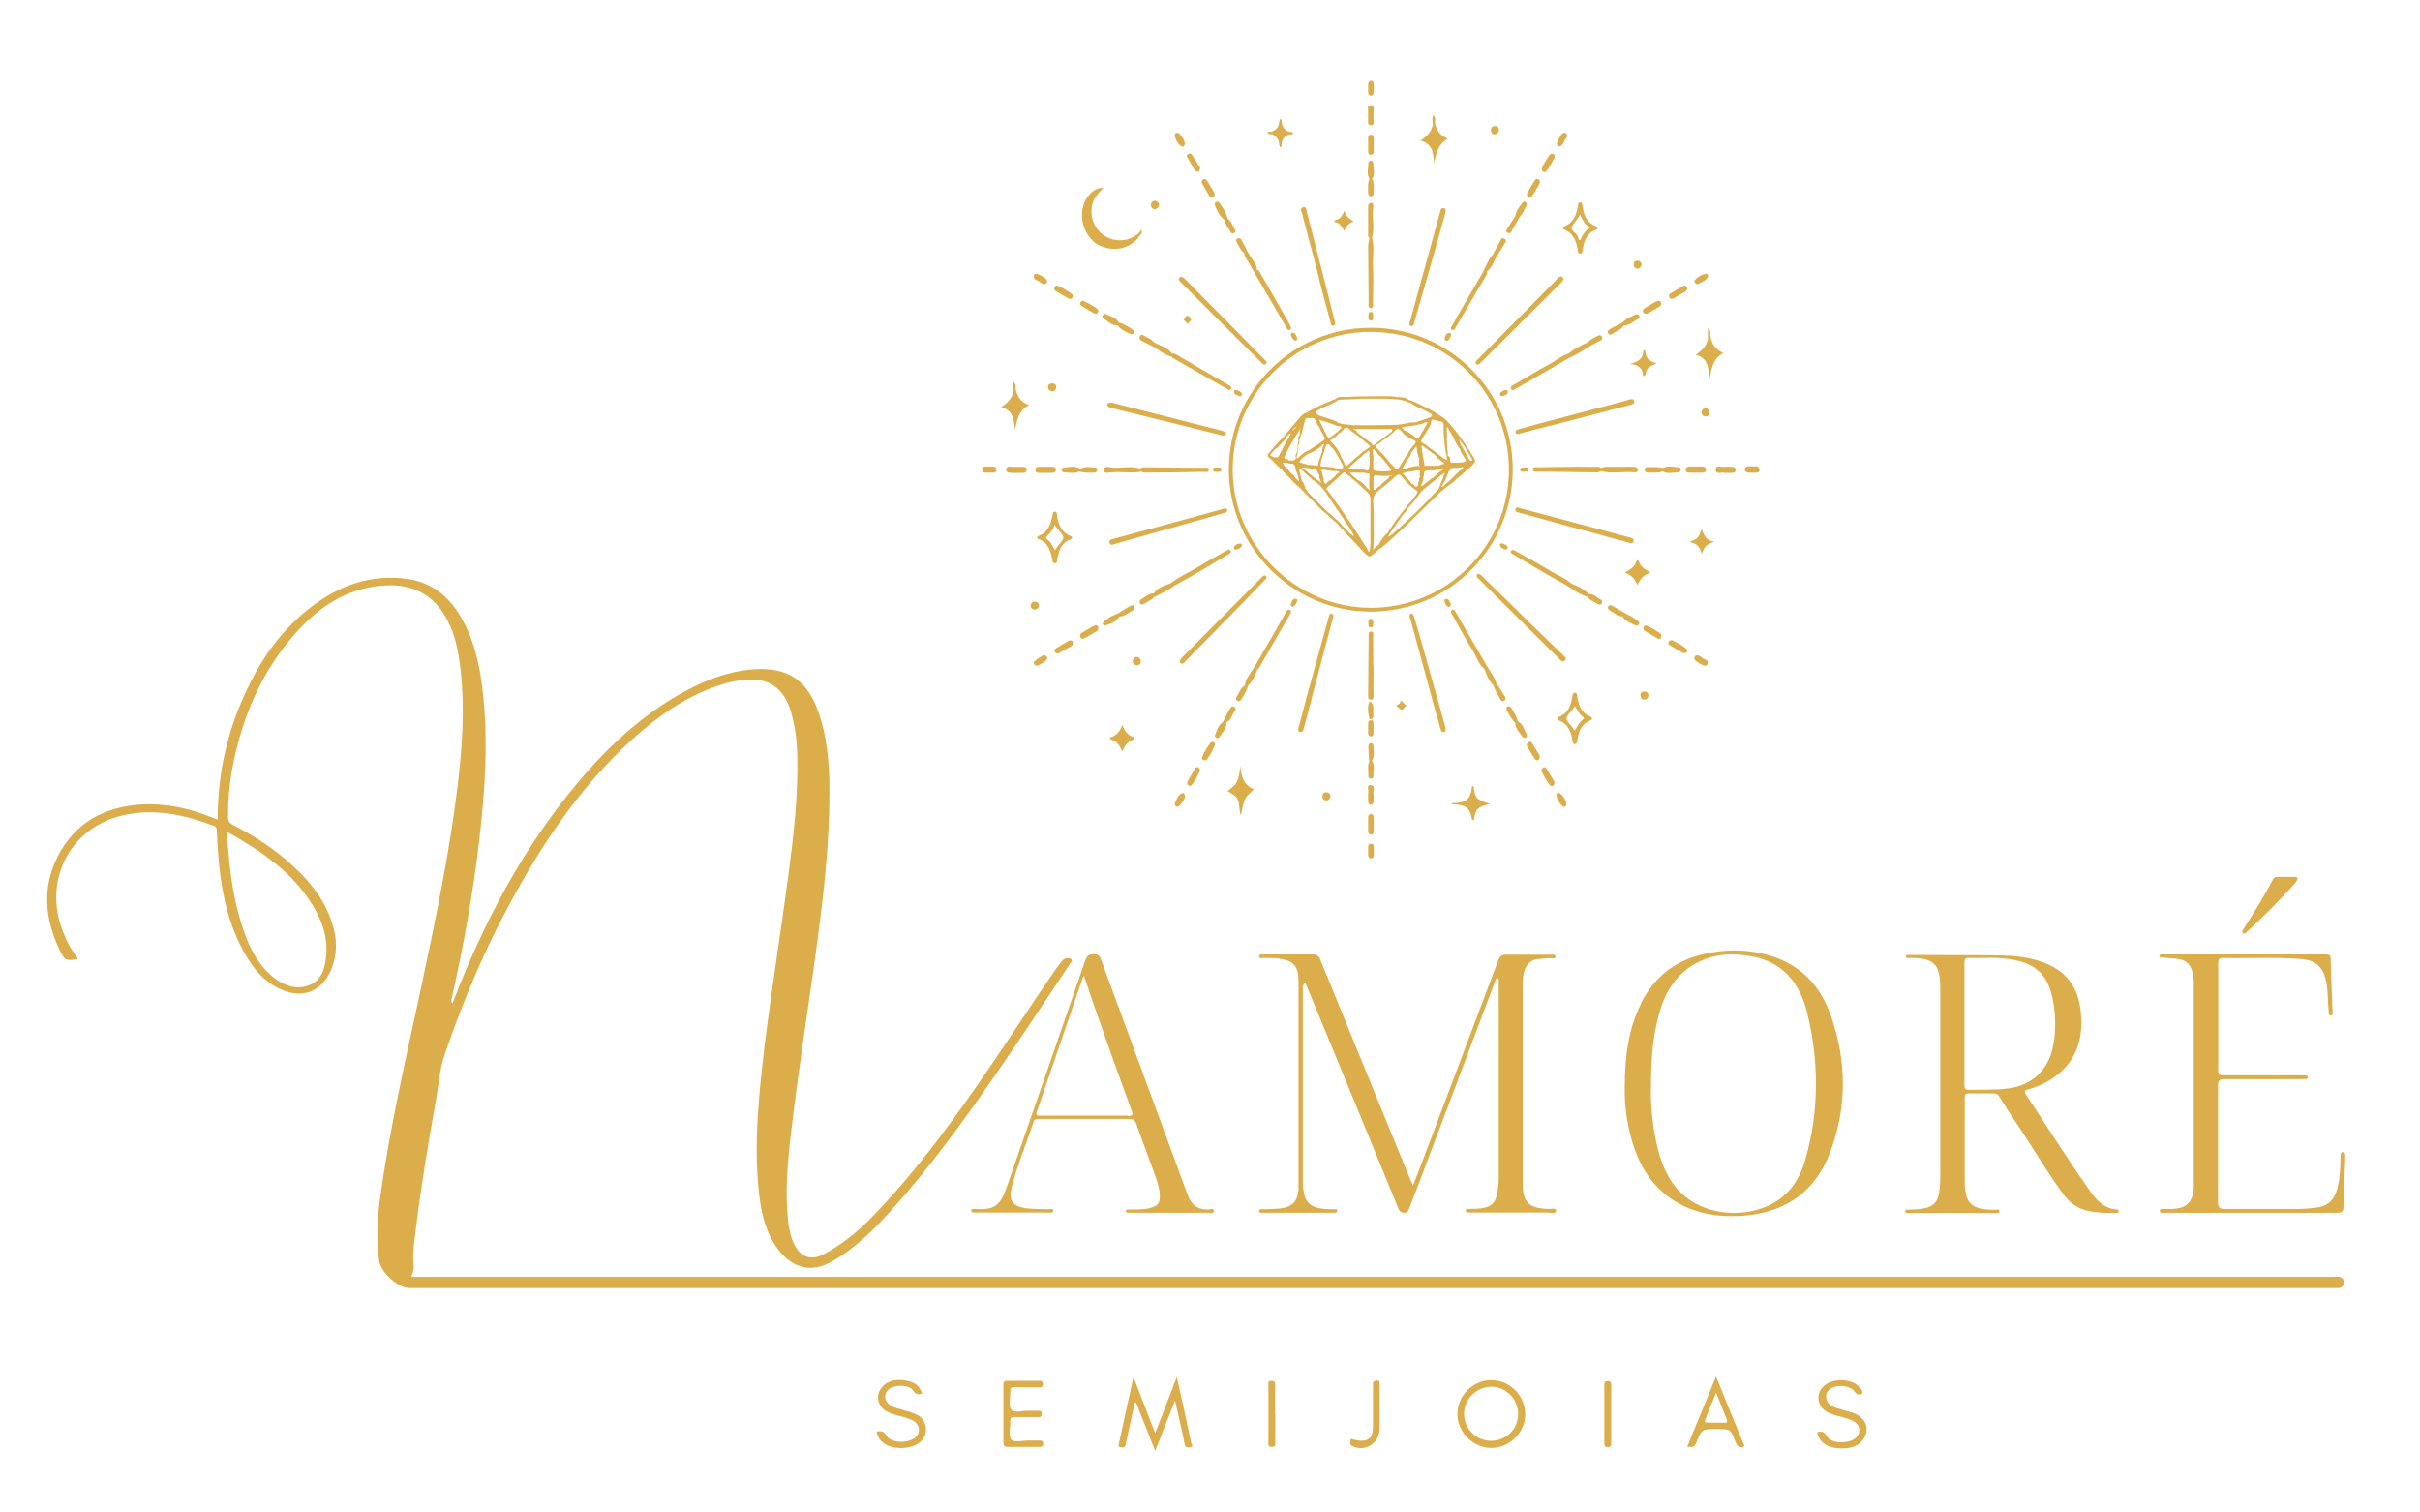 <?xml version="1.0" encoding="UTF-8"?>
<svg id="Camada_1" xmlns="http://www.w3.org/2000/svg" viewBox="0 0 94.88 59.27">
  <defs>
    <style>
      .cls-1 {
      fill: #dcae4b;
      }
    </style>
  </defs>
  <path class="cls-1" d="M60.3,37.61c.19-.03.38-.05.58-.04.05,0,.11.01.11-.06,0-.06-.06-.08-.11-.08-.04,0-.08,0-.13,0-.57,0-1.13,0-1.7,0-.16,0-.24.05-.3.2-.97,2.57-1.94,5.14-2.91,7.71-.14.37-.28.73-.44,1.14-.08-.17-.13-.29-.18-.41-1.15-2.81-2.3-5.62-3.45-8.43-.06-.16-.14-.22-.31-.22-.62,0-1.25,0-1.87,0-.03,0-.07,0-.1,0-.06,0-.13,0-.12.09,0,.07.07.05.12.05.2,0,.41,0,.61.02.61.07.81.28.81.9,0,2.67,0,5.35,0,8.02,0,.04,0,.08,0,.13-.03.46-.24.69-.7.75-.18.02-.37.02-.56.03-.07,0-.14,0-.2,0-.04,0-.09,0-.09.06,0,.05.03.08.08.08.06,0,.12,0,.18,0,.84,0,1.69,0,2.53,0,.06,0,.12,0,.18,0,.05,0,.1-.02.1-.09,0-.06-.06-.05-.1-.05-.22,0-.44,0-.65-.05-.31-.06-.49-.26-.55-.56-.03-.15-.05-.3-.05-.45,0-2.56,0-5.13,0-7.69.05-.04.02-.12.09-.15.61,1.48,1.22,2.95,1.83,4.43.61,1.48,1.21,2.95,1.82,4.43.05.11.1.18.24.18.13,0,.16-.09.2-.19.09-.25.19-.49.28-.73,1.03-2.72,2.06-5.44,3.08-8.16.02-.06.03-.12.11-.14.05.08.03.16.03.23,0,2.54,0,5.08,0,7.61,0,.19-.02.39-.05.58-.07.42-.25.58-.67.63-.14.02-.29.01-.43.02-.05,0-.14-.03-.14.06,0,.1.09.08.15.08.05,0,.1,0,.15,0,.97,0,1.94,0,2.91,0,.11,0,.32.08.33-.07,0-.13-.21-.06-.32-.07-.75-.03-.99-.26-.99-1,0-2.63,0-5.26,0-7.89,0-.15.02-.28.06-.42.08-.29.26-.46.57-.5Z"/>
  <path class="cls-1" d="M91.91,45.24s0-.08-.05-.07c-.03,0-.07.03-.08.05-.02.07-.02.15-.02.22,0,.36-.02.72-.1,1.08-.1.43-.31.75-.8.82-.27.04-.54.06-.8.06-.94,0-1.89,0-2.83,0-.21,0-.27-.06-.27-.27,0-1.52,0-3.04,0-4.55,0-.23.07-.28.29-.27.98.01,1.96,0,2.94,0,.07,0,.13,0,.2,0,.05,0,.09-.02.09-.07,0-.06-.04-.08-.1-.08-.05,0-.1,0-.15,0-1.01,0-2.02,0-3.04,0-.12,0-.22,0-.22-.18,0-1.41,0-2.82,0-4.22,0-.13.03-.2.18-.2,1.02.02,2.04-.04,3.06.04.59.04.89.33,1,.92.07.38.05.76.09,1.13,0,.06,0,.17.08.16.12,0,.07-.11.07-.18-.02-.67-.06-1.33-.07-2,0-.17-.04-.21-.21-.21-2.1,0-4.2,0-6.3,0-.07,0-.15-.03-.22.05.02.03.03.05.04.06.22.02.43.04.65.06.35.04.53.19.62.53.05.17.05.35.05.53,0,2.56,0,5.11,0,7.67,0,.08,0,.17,0,.25-.04.59-.3.82-.89.83-.08,0-.17,0-.25,0-.07,0-.19-.03-.19.07,0,.12.12.08.2.08,2.25,0,4.5,0,6.76,0,.17,0,.24-.05.24-.22.02-.65.05-1.3.07-1.95,0-.05,0-.1,0-.15Z"/>
  <path class="cls-1" d="M46.42,55.25c-.09-.4-.18-.8-.28-1.26-.29.76-.56,1.45-.85,2.2-.29-.75-.56-1.45-.85-2.2-.2.91-.39,1.76-.57,2.61,0,.04-.06.13.04.14.07,0,.17.06.21-.06.02-.06.03-.11.04-.17.11-.51.22-1.01.33-1.52.02,0,.03,0,.05,0,.25.62.49,1.25.75,1.9.26-.67.51-1.3.78-1.98.05.24.09.41.13.58.08.37.18.74.24,1.11.03.17.13.16.23.14.15-.02.04-.13.03-.17-.09-.44-.18-.87-.28-1.31Z"/>
  <path class="cls-1" d="M40.73,56.48c-.13,0-.27,0-.4,0-.23-.01-.56.1-.68-.04-.12-.15-.03-.47-.04-.71,0-.14.04-.17.17-.17.3,0,.61,0,.91,0,.1,0,.15,0,.15-.13,0-.13-.07-.12-.16-.12-.12,0-.24,0-.35,0-.23-.01-.56.1-.68-.04-.12-.15-.03-.47-.04-.71,0-.14.04-.17.17-.17.31,0,.62,0,.94,0,.09,0,.17.01.17-.12,0-.13-.06-.13-.16-.13-.41,0-.83,0-1.24,0-.13,0-.16.05-.15.16,0,.38,0,.76,0,1.14s0,.74,0,1.11c0,.13.03.18.17.18.41,0,.83,0,1.24,0,.08,0,.14,0,.15-.11,0-.12-.05-.14-.15-.14Z"/>
  <path class="cls-1" d="M72.82,55.47c-.19-.1-.39-.14-.6-.2-.16-.05-.33-.08-.46-.19-.2-.15-.22-.43-.05-.59.23-.22.82-.19,1,.07.09.13.21.15.29.08.07-.05-.02-.17-.08-.23-.3-.39-1.16-.4-1.48,0-.24.29-.18.69.13.91.16.11.35.16.54.21.2.05.41.1.59.21.21.13.26.37.12.57-.22.31-1.01.33-1.19,0-.11-.19-.22-.2-.38-.16,0,.02,0,.04,0,.05.12.4.43.55.8.58.4.03.79-.01,1.03-.39.21-.33.09-.74-.27-.92Z"/>
  <path class="cls-1" d="M35.95,55.47c-.19-.1-.41-.15-.62-.21-.16-.05-.33-.08-.46-.19-.2-.15-.22-.4-.06-.57.21-.22.82-.23.99.02.1.15.2.17.35.12-.11-.39-.41-.49-.75-.53-.35-.03-.66.04-.87.34-.2.29-.11.67.19.86.16.1.34.15.52.2.2.05.41.1.59.21.21.13.26.37.12.57-.22.31-1,.33-1.19,0-.11-.19-.22-.19-.39-.16.02.15.09.27.19.38.35.36,1.21.35,1.56-.01.3-.31.22-.83-.16-1.03Z"/>
  <path class="cls-1" d="M87.95,36.59c.06.04.11-.02.15-.06.66-.61,1.29-1.24,1.88-1.9.04-.05.07-.11.09-.14.01-.08-.01-.11-.06-.11-.26,0-.52,0-.78,0-.06,0-.08.05-.11.09-.35.67-.75,1.31-1.16,1.95-.04.06-.08.13,0,.18Z"/>
  <path class="cls-1" d="M43.17,9.65c.57.24,1.19.07,1.52-.41.06-.06.1-.12.07-.24-.06.07-.1.12-.14.17-.05.03-.1.07-.15.1-.41.24-.94.19-1.29-.12-.36-.32-.48-.82-.31-1.27.08-.2.24-.35.39-.52-.37,0-.71.34-.81.79-.13.61.18,1.27.71,1.5Z"/>
  <path class="cls-1" d="M61.29,10.91s-.03-.05-.05-.06c-.09-.04-.14.03-.19.09-1.04,1.05-2.07,2.1-3.11,3.15-.05.05-.14.1-.06.18.08.07.14-.02.19-.07,1.04-1.03,2.08-2.07,3.12-3.1.05-.05.1-.09.11-.18Z"/>
  <path class="cls-1" d="M64.04,21.23c.04-.15-.11-.14-.19-.17-1.41-.38-2.82-.75-4.23-1.13-.03,0-.06-.02-.08-.03-.07-.01-.12,0-.13.07,0,.1.08.11.15.13,1.42.39,2.83.78,4.25,1.16.08.02.2.1.23-.03Z"/>
  <path class="cls-1" d="M46.32,10.84s-.08.03-.1.07c-.02.08.04.12.09.17,1.04,1.04,2.08,2.08,3.13,3.12.05.05.11.14.19.07.08-.08-.01-.13-.06-.18-1.03-1.05-2.07-2.1-3.1-3.14-.04-.04-.08-.09-.14-.09Z"/>
  <path class="cls-1" d="M49.6,22.74s.09-.09.04-.15c-.05-.06-.11-.02-.15.02-.03.02-.05.05-.07.07-1.01,1.02-2.03,2.04-3.04,3.06-.05.05-.09.1-.12.16-.03.06,0,.11.09.12.08-.01.12-.09.18-.15.74-.75,1.49-1.51,2.23-2.27.28-.29.56-.58.84-.87Z"/>
  <path class="cls-1" d="M63.78,15.7c-1.15.3-2.29.61-3.44.91-.27.07-.54.15-.8.22-.05.02-.13.03-.12.11,0,.06.06.08.13.07.01,0,.04-.01.06-.02,1.21-.31,2.43-.62,3.64-.94.24-.06.47-.12.71-.19.07-.02.14-.05.11-.14-.02-.08-.09-.08-.17-.06-.04.01-.08.02-.12.03Z"/>
  <path class="cls-1" d="M61.35,25.9c.11-.1-.01-.16-.07-.22-.39-.38-.79-.76-1.18-1.14-.64-.63-1.28-1.26-1.93-1.89-.06-.06-.11-.13-.23-.16,0,.01-.03.04-.04.07-.02.07.04.1.08.14,1.05,1.04,2.1,2.09,3.15,3.13.06.06.13.15.21.07Z"/>
  <path class="cls-1" d="M47.96,16.9s-.08-.02-.12-.03c-.99-.25-1.99-.51-2.98-.76-.43-.11-.86-.22-1.26-.32-.1,0-.17-.01-.18.06-.02.07.03.11.09.13.04.01.08.02.12.03,1.39.34,2.77.68,4.16,1.03.04.01.08.02.12.03.06,0,.15.04.16-.06.01-.08-.06-.09-.12-.1Z"/>
  <path class="cls-1" d="M55.33,12.78c.11.02.11-.11.13-.18.34-1.18.68-2.36,1.01-3.54.07-.26.14-.52.21-.76,0-.07,0-.12-.07-.14-.07-.02-.11.02-.13.08-.02.05-.03.1-.04.15-.38,1.39-.77,2.79-1.15,4.18-.02.08-.08.19.04.21Z"/>
  <path class="cls-1" d="M51.7,10.88c.15.58.3,1.15.46,1.73.02.07.01.17.13.15.07-.01.05-.07.05-.13-.01-.05-.03-.1-.04-.16-.35-1.38-.7-2.77-1.06-4.15-.02-.08-.01-.22-.14-.2-.15.03-.08.16-.05.25.22.84.44,1.67.66,2.51Z"/>
  <path class="cls-1" d="M52.22,24.07c-.11-.04-.1.08-.13.14-.01.02-.02.05-.02.07-.27.98-.54,1.96-.81,2.94-.12.44-.23.88-.36,1.35,0,.04,0,.12.08.13.08.01.11-.05.13-.12.14-.49.27-.99.39-1.48.24-.94.5-1.88.75-2.83.02-.07.07-.17-.03-.2Z"/>
  <path class="cls-1" d="M47.96,19.95c-.23.06-.45.13-.68.19-1.2.33-2.4.65-3.6.98-.08.02-.22.03-.18.16.03.13.15.07.23.04.49-.14.98-.28,1.48-.42.92-.26,1.84-.52,2.76-.78.06-.02.14-.02.15-.12-.02-.09-.1-.07-.16-.05Z"/>
  <path class="cls-1" d="M55.66,24.93c-.07-.26-.15-.52-.23-.77-.01-.05-.04-.11-.1-.1-.07.01-.08.08-.06.14,0,.04.03.08.04.12.24.88.48,1.77.72,2.65.14.53.29,1.05.44,1.58.02.07.03.16.13.15.08,0,.08-.07.08-.15,0-.03-.02-.07-.03-.11-.33-1.17-.66-2.35-.99-3.52Z"/>
  <path class="cls-1" d="M53.97,54.14c-.17,0-.14.09-.14.19,0,.54,0,1.08,0,1.61,0,.44-.2.61-.64.53-.07-.01-.14-.04-.23-.06-.01.12-.07.24.08.3.5.22,1.04-.13,1.05-.68,0-.57,0-1.14,0-1.72,0-.08.04-.18-.12-.19Z"/>
  <path class="cls-1" d="M63.17,55.46c0-.38,0-.76,0-1.14,0-.1,0-.18-.14-.17-.13,0-.13.06-.13.16,0,.76,0,1.52,0,2.27,0,.09,0,.16.13.16.14,0,.14-.07.14-.17,0-.37,0-.74,0-1.11Z"/>
  <path class="cls-1" d="M49.99,55.45c0-.37,0-.74,0-1.11,0-.1.03-.2-.14-.2-.16,0-.12.1-.12.19,0,.74,0,1.48,0,2.22,0,.09-.03.18.13.18.17,0,.14-.1.14-.2,0-.36,0-.72,0-1.09Z"/>
  <path class="cls-1" d="M48.55,31.4c.06.18.02.38.1.56.05-.19.07-.38.14-.57.07-.19.22-.3.38-.44-.42-.17-.51-.53-.54-.92-.08.63-.11.68-.5.99.17.1.35.17.42.38Z"/>
  <path class="cls-1" d="M56.22,6.45c.08-.4.14-.78.54-1.01-.3-.13-.45-.34-.5-.62,0-.1.05-.22-.08-.31-.03.13-.02.24,0,.36-.05.28-.22.48-.49.64.51.14.51.54.54.94Z"/>
  <path class="cls-1" d="M39.79,16.88c.08-.39.13-.78.56-1-.35-.11-.46-.35-.53-.63,0-.1.03-.2-.09-.28v.43h0c-.08.23-.23.41-.48.56.52.14.49.55.55.92ZM39.74,15.36s0,.03-.02.03c0-.01.01-.02.02-.03Z"/>
  <path class="cls-1" d="M53.76,27.43c.12,0,.09-.12.09-.2,0-.38,0-.75,0-1.13,0,0,0,0-.01,0,0-.39,0-.79,0-1.18,0-.06.02-.15-.08-.16-.12,0-.1.1-.1.16,0,.77-.02,1.54-.02,2.31,0,.09-.02.21.12.2Z"/>
  <path class="cls-1" d="M49.35,26.21c.41-.72.83-1.43,1.24-2.15.03-.05.05-.12-.02-.15-.07-.03-.1.02-.14.08-.4.7-.8,1.39-1.2,2.08-.06.07-.09.16-.15.24-.12.17-.26.34-.27.57-.18.08-.21.27-.31.41-.05.07-.07.14.02.19.08.04.13-.02.16-.08.1-.16.2-.33.25-.51.18-.18.29-.41.37-.65.01,0,.04,0,.04-.02Z"/>
  <path class="cls-1" d="M56.92,12.92c.1.05.13-.04.16-.1.39-.66.78-1.33,1.17-1.99.03-.06.08-.11.04-.18.19-.14.27-.35.36-.56.11-.17.23-.34.33-.52.04-.07.11-.15,0-.21-.11-.06-.15.04-.18.12-.09.17-.18.34-.27.5-.18.19-.26.44-.38.67-.41.71-.82,1.42-1.23,2.13-.03.05-.07.12,0,.15Z"/>
  <path class="cls-1" d="M47.02,22.2c-.35.22-.74.38-1.07.63-.04.03-.08.06-.14.07-.22.07-.43.16-.57.36-.2,0-.33.14-.49.23-.06.03-.09.08-.06.15.04.08.11.07.17.03.13-.09.29-.13.38-.26.29-.14.57-.27.82-.46h0c.73-.38,1.42-.82,2.13-1.23.04-.03.09-.06.06-.12-.05-.08-.11-.05-.17-.01-.36.2-.72.4-1.07.62Z"/>
  <path class="cls-1" d="M57.78,30.84c-.07-.05-.07.02-.08.05-.05.45-.22.59-.76.6,0,0-.01,0-.02.02,0,.01,0,.02.02.03.53,0,.69.13.76.55.02.04.03.09.09.05.06-.43.14-.51.64-.62-.54-.16-.6-.22-.65-.67Z"/>
  <path class="cls-1" d="M43.58,29c.22.07.33.25.42.47.09-.22.2-.4.42-.47.03-.02.09-.02.05-.09-.25-.07-.38-.26-.47-.49-.08.24-.22.43-.47.49-.05.06.01.07.05.09Z"/>
  <path class="cls-1" d="M64.26,22.03s-.03-.09-.09-.06c-.06.25-.26.36-.47.48.25.08.4.25.5.49.11-.25.26-.41.51-.5-.2-.11-.38-.2-.45-.42Z"/>
  <path class="cls-1" d="M64.21,18.4c-.01-.08-.08-.1-.15-.1-.37,0-.74,0-1.1,0-.06,0-.13.03-.19.05-.06-.07-.14-.05-.21-.05-.75,0-1.5,0-2.25.02-.08,0-.22-.04-.21.1,0,.11.14.07.21.07.75.01,1.49.02,2.24.03.08,0,.15.01.21-.05.44.12.89,0,1.34.05.07,0,.13-.04.12-.13Z"/>
  <path class="cls-1" d="M43.49,18.53c.43-.06.86.04,1.28-.04.04.06.11.04.16.04.75,0,1.51-.02,2.26-.03.07,0,.2.04.2-.08,0-.12-.12-.08-.2-.08-.76,0-1.51-.01-2.27-.02-.07,0-.15-.02-.21.06-.41-.15-.83.02-1.24-.07-.08-.02-.19,0-.2.1,0,.13.11.14.2.12Z"/>
  <path class="cls-1" d="M64.52,14.68c.01-.25.19-.35.43-.42-.21-.09-.42-.17-.43-.43-.04-.02.01-.13-.09-.09,0,.3-.18.45-.53.53.37.03.51.19.52.46.06.04.07-.02.09-.05Z"/>
  <path class="cls-1" d="M66.72,20.73c-.13.37-.14.38-.49.52.29.04.44.21.49.49.06-.26.19-.42.5-.5-.33-.05-.42-.25-.5-.5Z"/>
  <path class="cls-1" d="M53.75,7.96c-.12,0-.11.11-.11.19,0,.35,0,.7,0,1.04,0,.05-.01.1.05.13-.01.11-.05.21-.05.32.01.74.01,1.48.02,2.22,0,.08-.05.22.09.22.11,0,.08-.13.08-.21,0-.51.03-1.01,0-1.52-.01-.34.06-.69-.04-1.03.12-.39-.01-.79.05-1.18.01-.08.02-.19-.1-.19Z"/>
  <path class="cls-1" d="M67.27,18.41c0,.23.24.08.34.13.1,0,.17,0,.25,0,.09,0,.19,0,.19-.11,0-.13-.11-.13-.2-.13-.08,0-.15-.01-.23,0-.13.02-.35-.08-.36.11Z"/>
  <path class="cls-1" d="M66.09,18.41c0,.1.07.12.16.12.08,0,.15,0,.23,0,.08,0,.17,0,.25,0,.08,0,.16-.02.16-.11,0-.09-.07-.13-.16-.13-.16,0-.32,0-.48,0-.08,0-.16.02-.16.12Z"/>
  <path class="cls-1" d="M39.64,18.29c-.09,0-.18,0-.19.12,0,.13.11.12.2.13.06,0,.12,0,.18,0,.08,0,.15,0,.23,0,.09,0,.18,0,.19-.11,0-.12-.09-.13-.17-.13-.14,0-.28,0-.43,0Z"/>
  <path class="cls-1" d="M41.29,18.53c.07,0,.11-.05.11-.11,0-.07-.04-.11-.11-.12-.09,0-.18,0-.28,0,0,0,0,0,0,0-.09,0-.18,0-.28,0-.08,0-.14.04-.14.12,0,.07.05.12.13.12.18,0,.37,0,.55,0Z"/>
  <path class="cls-1" d="M46.71,30.79c.15-.17.24-.38.34-.56,0-.07-.02-.11-.06-.14-.05-.03-.1-.01-.13.03-.11.18-.21.36-.31.54-.02.04,0,.1.04.13.04.03.09.03.11,0Z"/>
  <path class="cls-1" d="M60.17,29.76s.07.07.13.04c.05-.03.07-.07.07-.17-.09-.15-.2-.34-.32-.52-.03-.04-.09-.04-.14,0-.06.04-.06.11-.03.16.09.17.2.33.3.5Z"/>
  <path class="cls-1" d="M42.55,25.01c.13-.08.27-.16.41-.24.05-.03.1-.06.1-.14,0-.08-.05-.15-.14-.11-.18.09-.35.2-.52.3-.07.04-.07.12-.03.18.05.07.11.05.18,0Z"/>
  <path class="cls-1" d="M65.98,25.6s.1.02.14-.02c.04-.04.05-.11,0-.14-.17-.15-.38-.24-.56-.34-.07,0-.11.01-.13.05-.03.06-.02.12.04.15.16.1.33.2.5.29Z"/>
  <path class="cls-1" d="M41.53,25.6c.15-.09.31-.18.46-.26.05-.03.08-.06.08-.15-.02-.08-.1-.11-.18-.06-.16.09-.32.19-.48.28-.06.04-.08.09-.05.15.04.07.11.08.17.04Z"/>
  <path class="cls-1" d="M46.85,6.69s.08.06.13.04c.05-.02.07-.07.07-.16-.1-.16-.21-.34-.33-.52-.03-.04-.09-.04-.14-.01-.05.03-.06.09-.03.13.1.18.2.35.3.52Z"/>
  <path class="cls-1" d="M47.4,7.66c.03.06.08.12.16.07.08-.05.08-.12.04-.19-.09-.15-.18-.3-.27-.45-.02-.03-.06-.05-.09-.08-.12.03-.16.09-.1.2.09.15.17.3.26.45Z"/>
  <path class="cls-1" d="M60.91,30.79s.06-.09.03-.14c-.1-.17-.2-.35-.31-.52-.03-.04-.08-.07-.13-.03-.03.03-.05.06-.08.1.1.21.21.41.35.59.04.04.09.04.14,0Z"/>
  <path class="cls-1" d="M47.46,29.12c-.13.17-.24.36-.33.56-.04.08.05.15.16.12.05-.01.36-.54.35-.63-.02-.08-.12-.12-.17-.05Z"/>
  <path class="cls-1" d="M64.62,12.28c.15-.08.29-.17.43-.25.04-.03.08-.06.08-.15-.02-.09-.1-.11-.2-.06-.15.08-.29.17-.43.25-.06.04-.12.08-.08.16.04.08.12.09.19.05Z"/>
  <path class="cls-1" d="M41.39,11.41c.17.1.33.2.5.29.07.04.15.03.17-.09,0-.02,0-.05-.02-.07-.18-.14-.37-.25-.58-.34-.05-.02-.1.02-.12.08-.02.05,0,.1.05.13Z"/>
  <path class="cls-1" d="M65.61,11.7c.16-.09.32-.18.48-.28.03-.02.05-.06.07-.09-.02-.12-.09-.16-.18-.11-.16.09-.32.18-.48.28-.07.04-.09.11-.04.17.04.06.1.06.16.03Z"/>
  <path class="cls-1" d="M59.97,7.75s.05-.01.07-.03c.13-.17.24-.36.33-.56.02-.05,0-.1-.05-.13-.07-.04-.12,0-.15.05-.1.16-.2.31-.28.48-.05.09-.02.16.09.2Z"/>
  <path class="cls-1" d="M60.61,6.72c.16-.16.24-.37.35-.56,0-.11-.06-.15-.15-.13-.07.02-.38.53-.36.61.02.09.1.15.16.08Z"/>
  <path class="cls-1" d="M65.11,25.01s.04-.09.02-.14c-.02-.05-.54-.36-.62-.35-.02.01-.06.03-.07.07-.03.06,0,.12.05.15.16.1.33.19.5.29.05.03.09.03.13-.02Z"/>
  <path class="cls-1" d="M42.92,12.29c.07.04.13-.02.14-.1,0-.02,0-.05-.02-.06-.17-.14-.36-.24-.56-.33-.04-.02-.09,0-.11.04-.03.05-.03.11.01.14.18.11.36.22.54.32Z"/>
  <path class="cls-1" d="M48.02,8.62c.01.18.14.31.22.47.03.05.08.08.15.04.05-.03.06-.09.03-.13-.1-.14-.13-.33-.29-.43-.05-.22-.17-.41-.3-.59-.04-.06-.08-.09-.15-.06-.07.03-.06.09-.04.15.09.21.18.41.36.55Z"/>
  <path class="cls-1" d="M41.62,18.42c0,.06.05.1.1.1.2,0,.4.06.59-.03.2.04.39.05.59.04.06,0,.11-.03.12-.1,0-.06-.03-.1-.08-.1-.19,0-.4-.07-.58.06-.21-.16-.45-.07-.68-.05-.04,0-.07.05-.06.1Z"/>
  <path class="cls-1" d="M53.64,4.68c0,.09-.04.24.11.23.15,0,.1-.15.1-.24,0-.1,0-.2,0-.3,0-.09.04-.24-.1-.24-.17,0-.1.16-.11.26,0,.04,0,.08,0,.13,0,.06,0,.12,0,.18Z"/>
  <path class="cls-1" d="M53.86,32.06c0-.07-.02-.14-.11-.14-.08,0-.11.06-.11.14,0,.18,0,.35,0,.53,0,.08.04.13.12.13.07,0,.1-.06.1-.12,0-.09,0-.18,0-.28h0c0-.08,0-.17,0-.25Z"/>
  <path class="cls-1" d="M53.74,30.78c-.2,0-.05.23-.1.33,0,.11,0,.2,0,.3,0,.07.02.14.1.14.09,0,.11-.06.11-.13,0-.09.02-.19,0-.27-.03-.13.1-.37-.11-.36Z"/>
  <path class="cls-1" d="M53.86,5.42c0-.07-.02-.14-.11-.14-.09,0-.11.07-.11.14,0,.18,0,.35,0,.53,0,.07.03.12.1.12.09,0,.12-.05.12-.13,0-.09,0-.18,0-.28,0,0,0,0,0,0,0-.08,0-.17,0-.25Z"/>
  <path class="cls-1" d="M43.24,24.47s.08.06.11.05c.21-.07.42-.14.54-.35.19,0,.32-.13.48-.21.07-.03.15-.08.1-.17-.06-.11-.13-.04-.21,0-.19.09-.34.24-.55.31-.16.06-.29.16-.42.26-.05.03-.07.08-.04.13Z"/>
  <path class="cls-1" d="M63.25,13.06c.15-.09.32-.15.42-.3.23,0,.38-.17.57-.27.05-.03.05-.09.02-.13-.03-.05-.08-.05-.13-.03-.16.07-.32.13-.45.25-.15.15-.36.19-.53.31-.06.04-.15.07-.1.17.06.11.14.05.21.01Z"/>
  <path class="cls-1" d="M58.79,27.37c.04.06.08.15.17.11.11-.05.06-.14.02-.21-.1-.17-.21-.33-.32-.5-.08-.27-.27-.48-.4-.72-.39-.67-.78-1.35-1.17-2.02-.04-.06-.06-.17-.15-.12-.12.06-.02.15.01.21.26.47.51.94.8,1.4.15.24.22.53.45.71.08.24.18.47.36.65.05.18.14.33.24.49Z"/>
  <path class="cls-1" d="M59.11,9.12c.09.06.14-.01.17-.08.1-.17.19-.35.29-.52.13-.13.2-.3.28-.47.02-.05.02-.1-.03-.13-.05-.03-.1-.02-.13.03-.11.16-.26.3-.28.52-.1.16-.21.32-.31.48-.04.06-.07.13,0,.18Z"/>
  <path class="cls-1" d="M64.63,18.31c-.07,0-.15,0-.15.1,0,.1.07.12.16.12.18,0,.37.02.55-.05.2.12.4.04.61.04.05,0,.09-.04.1-.1,0-.06-.04-.1-.09-.1-.2-.01-.41-.08-.61.03-.18-.05-.37-.04-.55-.04Z"/>
  <path class="cls-1" d="M44.39,12.9c-.17-.09-.32-.21-.52-.25-.11-.21-.34-.25-.52-.34-.05-.03-.1.01-.12.06-.03.04,0,.09.03.11.18.11.33.29.56.28.12.16.3.23.47.32.07.04.13.04.17-.03.04-.07-.01-.11-.07-.14Z"/>
  <path class="cls-1" d="M53.65,30.43c0,.05.03.1.09.1.06,0,.1-.02.1-.08,0-.21.08-.43-.05-.63.12-.17.05-.35.06-.53,0-.07,0-.14-.09-.15-.1,0-.12.08-.11.16,0,.19.02.38.03.56-.08.19-.02.38-.03.57Z"/>
  <path class="cls-1" d="M63.12,23.94c.16.08.29.22.49.23.12.2.33.26.52.35.05.02.1,0,.13-.04.03-.05.01-.1-.04-.13-.13-.09-.25-.2-.4-.25-.2-.11-.39-.22-.59-.34-.06-.03-.13-.06-.17.01-.05.08,0,.13.06.16Z"/>
  <path class="cls-1" d="M59.27,27.78c-.04-.06-.08-.12-.16-.08-.08.04-.06.11-.02.17.09.16.17.34.32.47h0,0c0,.24.17.38.29.56.02.03.07.04.11.02.05-.03.07-.08.05-.13-.1-.17-.14-.39-.34-.5h0,0c-.06-.18-.15-.35-.25-.51Z"/>
  <path class="cls-1" d="M48.4,27.9c.05-.06.08-.14-.02-.19-.08-.04-.12.02-.16.08-.1.16-.19.33-.26.51-.19.12-.24.32-.32.51-.02.04,0,.08.04.11.04.03.09.03.11,0,.12-.19.32-.34.29-.6.19-.07.21-.27.31-.41Z"/>
  <path class="cls-1" d="M68.53,18.53c.06,0,.12,0,.17,0,.06,0,.12,0,.17,0,.08,0,.13-.06.11-.14-.05-.16-.19-.1-.3-.1-.1,0-.23-.05-.27.1-.02.08.04.12.11.13Z"/>
  <path class="cls-1" d="M61.27,31.62c.05.04.11,0,.14-.06.05-.1-.18-.47-.3-.47-.06,0-.11.05-.09.11.05.16.12.31.25.42Z"/>
  <path class="cls-1" d="M53.65,7.59c0,.07.04.11.11.11.05,0,.09-.05.09-.1,0-.2.05-.4-.05-.59.13-.2.04-.42.04-.63,0-.04-.03-.08-.08-.08-.06,0-.11.03-.11.08,0,.21-.08.43.04.63-.08.19-.05.39-.05.59Z"/>
  <path class="cls-1" d="M40.66,10.99c.11.04.19.18.33.14.07-.03.08-.12.04-.17-.1-.11-.24-.17-.37-.23-.08,0-.13.03-.13.1,0,.09.06.14.13.16Z"/>
  <path class="cls-1" d="M38.61,18.53c.06,0,.12,0,.18,0h0s.07,0,.1,0c.09,0,.18,0,.18-.12,0-.11-.1-.12-.18-.12-.09,0-.19,0-.28,0-.06,0-.11.04-.11.12,0,.07.04.11.11.12Z"/>
  <path class="cls-1" d="M61.16,5.74c.13-.04.14-.2.23-.3.04-.05.07-.12.03-.19-.03-.04-.07-.07-.13-.04-.08.03-.27.37-.25.45.02.05.05.08.13.08Z"/>
  <path class="cls-1" d="M62.8,23.65c.03-.05.02-.11-.02-.13-.17-.09-.31-.27-.53-.23-.01-.1-.11-.12-.17-.17-.16-.14-.37-.17-.54-.29-.21-.19-.48-.28-.71-.42-.46-.28-.93-.54-1.4-.8-.06-.03-.12-.09-.18-.02-.06.08.02.11.08.15.7.41,1.38.83,2.09,1.21.26.17.51.36.82.45.1.15.27.19.4.28.05.04.11.04.16-.02Z"/>
  <path class="cls-1" d="M40.53,25.98c0,.07.04.1.11.12.09,0,.42-.21.42-.28,0-.08-.04-.12-.12-.13-.09,0-.41.23-.41.29Z"/>
  <path class="cls-1" d="M46.16,31.63c.07.02.29-.27.3-.39,0-.08-.03-.16-.1-.14-.18.05-.22.24-.29.38-.04.07.01.13.09.15Z"/>
  <path class="cls-1" d="M44.69,13.19c-.05.09.01.14.09.18.11.06.22.11.34.17.28.14.51.37.83.45,0,.01.01.04.02.04.72.41,1.44.82,2.16,1.23.05.03.1.05.13,0,.05-.1-.04-.13-.1-.17-.67-.39-1.35-.78-2.02-1.18-.06-.03-.12-.07-.19-.05-.17-.25-.47-.31-.71-.44-.09-.13-.24-.17-.37-.25-.06-.04-.13-.07-.18.01Z"/>
  <path class="cls-1" d="M53.64,28.72c0,.07.01.14.1.15.11,0,.11-.08.11-.16,0-.11,0-.22,0-.33,0-.06.01-.14-.09-.14-.11,0-.12.07-.12.15,0,.05,0,.1,0,.15h0c0,.06,0,.12,0,.18Z"/>
  <path class="cls-1" d="M46.29,5.71c.08.08.15.02.17-.09-.04-.15-.11-.29-.24-.39-.09-.07-.17,0-.16.1.03.15.11.28.22.38Z"/>
  <path class="cls-1" d="M66.73,25.78c-.07-.05-.15-.12-.25-.07-.05.02-.06.07-.05.13.02.08.36.28.44.26.05-.01.09-.04.08-.15,0-.09-.14-.1-.22-.16Z"/>
  <path class="cls-1" d="M66.55,11.15c.13-.09.31-.12.4-.27.05-.08,0-.16-.1-.14-.15.03-.28.11-.38.22-.07.07-.03.15.09.19Z"/>
  <path class="cls-1" d="M48.78,9.93c0,.08.04.14.08.21.13.21.26.43.38.65.4.68.79,1.36,1.19,2.04.03.06.06.14.14.1.09-.05.03-.13,0-.2-.38-.67-.76-1.34-1.15-2.01-.04-.06-.06-.15-.16-.14.04-.14-.05-.24-.11-.34-.1-.17-.24-.33-.31-.52-.06-.11-.12-.22-.18-.33-.03-.05-.09-.08-.15-.04-.05.03-.06.09-.03.13.1.15.14.34.31.44Z"/>
  <path class="cls-1" d="M62.25,13.42c-.27.12-.54.26-.77.45-.26.08-.47.26-.7.39-.49.26-.96.55-1.44.83-.05.03-.14.06-.1.15.06.11.13.03.19,0,.23-.13.47-.26.7-.4.47-.27.94-.55,1.41-.82.31-.12.58-.33.86-.49.12-.06.23-.12.35-.18.06-.03.09-.08.05-.15-.03-.07-.09-.07-.15-.04-.14.08-.3.14-.41.27Z"/>
  <path class="cls-1" d="M53.74,3.75c.11,0,.11-.08.12-.15,0-.04,0-.08,0-.13s0-.08,0-.13c0-.08,0-.17-.1-.17-.12,0-.12.09-.12.18,0,.08,0,.17,0,.25,0,.07.02.14.1.15Z"/>
  <path class="cls-1" d="M53.64,33.5c0,.08.02.16.12.15.09,0,.1-.08.1-.15,0-.05,0-.1,0-.15,0-.03,0-.07,0-.1,0-.08,0-.18-.12-.17-.1,0-.1.09-.1.17,0,.08,0,.17,0,.25Z"/>
  <path class="cls-1" d="M51.84,31.23c.01.09.07.16.17.15.1,0,.14-.08.16-.17-.02-.1-.08-.15-.17-.15-.1,0-.16.06-.15.16Z"/>
  <path class="cls-1" d="M66.86,16.01c-.09.01-.16.07-.15.17,0,.09.08.15.17.15.1,0,.14-.07.15-.17-.02-.09-.07-.16-.17-.15Z"/>
  <path class="cls-1" d="M45.27,8.2c.1,0,.16-.08.18-.19-.03-.08-.09-.14-.17-.14-.09,0-.16.07-.16.16,0,.09.06.17.15.17Z"/>
  <path class="cls-1" d="M40.57,23.9c.1-.01.16-.07.16-.16,0-.1-.06-.15-.16-.15-.1,0-.16.07-.16.16,0,.1.07.15.16.15Z"/>
  <path class="cls-1" d="M41.25,15.35c.1-.01.15-.07.16-.17,0-.1-.06-.15-.16-.15-.1,0-.16.05-.16.15,0,.09.06.15.16.16Z"/>
  <path class="cls-1" d="M44.73,25.91c-.02-.09-.07-.15-.17-.15-.1,0-.15.07-.15.17,0,.1.07.15.17.15.1,0,.15-.07.15-.17Z"/>
  <path class="cls-1" d="M64.2,10.54c.09-.02.15-.07.16-.16,0-.1-.06-.15-.15-.16-.1,0-.16.05-.16.15,0,.09.06.15.15.17Z"/>
  <path class="cls-1" d="M64.32,27.27c0,.1.06.16.15.16.09,0,.15-.06.16-.16,0-.1-.07-.16-.16-.16-.1,0-.16.06-.16.16Z"/>
  <path class="cls-1" d="M58.59,5.26c.1.01.16-.06.18-.16,0-.11-.07-.16-.15-.16-.09,0-.16.05-.17.15,0,.1.05.17.14.18Z"/>
  <path class="cls-1" d="M46.65,12.44c-.17-.17-.19.07-.25.11.06.01.1.1.19.16-.04-.1.21-.12.06-.27Z"/>
  <path class="cls-1" d="M46.38,12.54s.02,0,.03,0c0,0-.02,0-.03,0Z"/>
  <path class="cls-1" d="M53.74,24.61c.11,0,.09-.09.1-.16,0-.08.01-.18-.09-.19-.11,0-.1.09-.1.16,0,.07-.02.17.09.18Z"/>
  <path class="cls-1" d="M53.74,12.23c-.1,0-.09.11-.09.18,0,.07,0,.17.1.16.1,0,.08-.11.09-.18,0-.07,0-.17-.1-.16Z"/>
  <path class="cls-1" d="M55,27.55s-.03-.09-.09-.07c0,.09-.06.14-.14.16-.04.06.02.07.05.09.08.1.16.14.25,0,.03-.03.08-.04.05-.1-.05-.01-.09-.04-.1-.09Z"/>
  <path class="cls-1" d="M56.64,13.26c-.02.05.02.09.09.11.1-.04.13-.14.16-.23.01-.05-.02-.09-.07-.09-.12.01-.15.12-.18.21Z"/>
  <path class="cls-1" d="M58.81,21.37c0,.12.13.13.2.18.07,0,.11-.02.1-.08-.01-.11-.12-.12-.2-.16-.05-.02-.11,0-.11.06Z"/>
  <path class="cls-1" d="M50.61,23.7c-.01.05.03.11.09.08.1-.04.14-.14.16-.24,0-.05-.03-.07-.09-.07-.1.03-.14.13-.16.22Z"/>
  <path class="cls-1" d="M48.69,15.45c-.03-.11-.13-.13-.22-.16-.04-.01-.09,0-.09.06,0,.13.12.14.21.18.06.02.09-.01.11-.08Z"/>
  <path class="cls-1" d="M58.81,15.43c-.02.05.03.11.08.1.09-.02.19-.05.23-.14,0-.07-.02-.1-.07-.1-.1.01-.2.05-.24.15Z"/>
  <path class="cls-1" d="M50.61,13.13c.03.09.07.18.17.23.05-.01.1-.04.08-.1-.03-.09-.06-.19-.17-.22-.05-.01-.1.04-.08.09Z"/>
  <path class="cls-1" d="M56.8,23.79c.07,0,.1-.05.08-.1-.03-.09-.06-.2-.18-.21-.04,0-.08.04-.07.09.03.1.07.19.16.23Z"/>
  <path class="cls-1" d="M48.38,21.45c-.02.05.02.11.08.1.09-.02.19-.06.23-.15,0-.07-.02-.1-.07-.09-.1.01-.2.04-.24.15Z"/>
  <path class="cls-1" d="M47.89,18.41c0-.1-.1-.08-.18-.08-.06,0-.15-.02-.15.08,0,.12.1.08.16.09.07,0,.18.01.17-.09Z"/>
  <path class="cls-1" d="M59.77,18.33c-.07,0-.17-.02-.17.09,0,.1.1.07.16.07.07,0,.17.03.17-.09,0-.09-.09-.07-.16-.08Z"/>
  <path class="cls-1" d="M53.68,28.16c.03.05.06.05.11.02.1-.08.04-.19.05-.29.02-.22-.03-.35-.15-.39-.09.22-.06.44,0,.66Z"/>
  <path class="cls-1" d="M66.96,13.32s.01-.03.02-.05c0,.02,0,.04-.02.05-.07.26-.24.43-.48.59.52.13.49.55.55.93.08-.39.12-.78.54-1-.34-.15-.48-.4-.52-.72.01-.08.03-.15-.09-.25v.45Z"/>
  <path class="cls-1" d="M49.89,5.27c.17.08.26.21.26.4.04.02-.01.13.09.09,0-.23.07-.42.31-.49.06,0,.13.02.14-.05,0-.06-.05-.04-.09-.04-.27-.06-.35-.25-.36-.5-.1-.03-.05.07-.09.09,0,.21-.12.33-.31.4-.05,0-.11-.04-.14.04.05.05.12.06.19.05Z"/>
  <path class="cls-1" d="M52.42,8.72c.14.07.2.21.29.34.05-.2.18-.3.36-.39-.17-.09-.31-.2-.36-.41-.07.17-.14.29-.28.35h0c-.06,0-.11.02-.11.08,0,.03.07.04.11.03Z"/>
  <path class="cls-1" d="M91.7,50.06c-.09-.01-.19,0-.28,0-24.99,0-49.98,0-74.96,0-.1,0-.21,0-.33,0,.05-.16.11-.29.09-.42-.06-.51.03-1.01.09-1.51.21-1.69.49-3.37.79-5.04.1-.58.14-1.18.33-1.73.69-2.01,1.5-3.97,2.51-5.84,1.3-2.43,2.82-4.7,4.88-6.56,1-.9,2.08-1.66,3.37-2.09.34-.12.7-.19,1.06-.22.91-.07,1.48.33,1.76,1.25.17.58.24,1.17.25,1.77.03,1.53-.14,3.05-.34,4.56-.3,2.28-.67,4.55-.95,6.83-.22,1.88-.42,3.76-.22,5.65.08.74.22,1.47.64,2.11.52.79,1.32,1.21,2.29.6.07-.04.15-.08.22-.13.96-.62,1.72-1.46,2.46-2.31,1.64-1.89,3.06-3.94,4.46-6,.72-1.06,1.42-2.13,2.13-3.19.03-.05.11-.1.06-.17-.05-.07-.14-.06-.21-.05-.08.01-.13.07-.18.13-.11.14-.22.28-.32.43-1,1.46-1.96,2.95-2.97,4.4-1.26,1.81-2.58,3.58-4.13,5.17-.57.59-1.2,1.11-1.94,1.49-.45.23-.85.1-1.09-.34-.16-.3-.23-.63-.27-.97-.13-1.17-.02-2.34.12-3.51.3-2.61.73-5.2,1.07-7.81.24-1.82.43-3.65.43-5.49,0-1.13-.08-2.26-.5-3.33-.42-1.06-1.12-1.53-2.25-1.51-.9.02-1.74.29-2.54.68-1.8.89-3.26,2.21-4.54,3.73-2.19,2.59-3.74,5.55-4.95,8.7-.01-.02-.03-.04-.04-.06,0-.06,0-.12.02-.18.46-2.04.83-4.09,1.07-6.17.23-1.96.36-3.91.13-5.88-.11-.93-.3-1.84-.75-2.68-.47-.89-1.15-1.52-2.18-1.67-1.44-.21-2.69.25-3.82,1.12-1.01.78-1.77,1.78-2.34,2.91-.62,1.22-1.03,2.5-1.2,3.86-.06.51-.1,1.01-.1,1.54-.11-.04-.19-.07-.27-.1-.87-.35-1.77-.54-2.71-.49-1.46.09-2.61.71-3.29,2.04-.62,1.23-.5,2.46.08,3.67.2.41.22.42.7.36,0-.09-.07-.15-.12-.22-.24-.34-.41-.71-.54-1.11-.62-1.92.45-3.85,2.42-4.31,1.24-.29,2.42-.03,3.59.41.11.04.1.11.11.19.01.29.03.59.05.88.09,1.22.3,2.42.84,3.54.36.75.81,1.42,1.6,1.79.87.4,1.64.1,2-.78.24-.59.23-1.18.04-1.78-.34-1.08-1.06-1.88-1.91-2.59-.61-.51-1.29-.93-1.99-1.29-.15-.08-.19-.17-.19-.33,0-.62.05-1.23.16-1.84.37-2,1.13-3.82,2.5-5.36.9-1.01,1.97-1.73,3.37-1.85,1.3-.11,2.19.43,2.7,1.63.23.54.32,1.12.39,1.69.17,1.52.06,3.03-.12,4.54-.32,2.64-.87,5.25-1.42,7.85-.59,2.77-1.24,5.52-1.62,8.32-.11.8-.15,1.6-.04,2.42.07.51.78,1.09,1.17,1.09,25.16,0,50.31,0,75.47,0,.07,0,.14,0,.2,0,.12-.02.2-.09.2-.22,0-.12-.08-.2-.2-.22ZM12.28,35.53c.35.58.57,1.2.51,1.9-.04.48-.14.95-.61,1.17-.5.23-1,.07-1.42-.25-.52-.4-.85-.95-1.09-1.55-.37-.94-.56-1.92-.67-2.92-.04-.41-.08-.82-.12-1.28,1.38.77,2.61,1.61,3.41,2.94Z"/>
  <path class="cls-1" d="M74.76,37.56c.05,0,.1,0,.15,0,.92,0,1.15.24,1.16,1.16,0,.06,0,.12,0,.18,0,1.2,0,2.39,0,3.59,0,1.22,0,2.44,0,3.67,0,.21-.01.42-.05.63-.07.36-.23.52-.6.59-.19.04-.38.04-.58.05-.05,0-.14-.03-.14.05,0,.1.09.08.15.08.03,0,.07,0,.1,0,1.06,0,2.13,0,3.19,0,.04,0,.08,0,.13,0,.06,0,.13,0,.12-.08,0-.08-.07-.05-.12-.05-.21,0-.42,0-.63-.05-.32-.07-.5-.25-.56-.57-.02-.12-.05-.25-.05-.38,0-1.13,0-2.26,0-3.39,0-.13.03-.18.17-.17.31,0,.62,0,.94,0,.13,0,.2.04.26.15.26.42.53.84.81,1.25.58.87,1.1,1.77,1.73,2.61.53.7,1.29.67,2.04.68.04,0,.09-.02.09-.07,0-.06-.04-.06-.09-.07-.51-.04-.81-.39-1.07-.77-.86-1.22-1.65-2.48-2.47-3.72-.09-.13-.06-.18.09-.22.36-.1.7-.26,1-.47.92-.65,1.17-1.58,1.04-2.65-.12-1.02-.7-1.64-1.67-1.93-.46-.14-.93-.19-1.4-.2-1.2-.02-2.39-.01-3.59-.02-.04,0-.08,0-.13,0-.03,0-.06.02-.06.06,0,.04.03.06.06.06ZM77.21,37.56c.18.01.37,0,.61,0,.29-.02.64,0,.98.05.9.13,1.46.51,1.67,1.52.14.67.15,1.34,0,2-.2.85-.83,1.42-1.7,1.54-.52.07-1.04.05-1.57.06-.16,0-.18-.07-.18-.2,0-1.59,0-3.19,0-4.78,0-.14.04-.2.18-.19Z"/>
  <path class="cls-1" d="M64.34,39.35c-.49.98-.64,2.03-.64,3.33-.01.7.1,1.6.42,2.46.42,1.12,1.17,1.93,2.33,2.32.64.22,1.31.25,1.97.2,1.61-.14,2.76-.96,3.33-2.47.66-1.75.66-3.55.05-5.32-.39-1.15-1.13-2-2.33-2.38-.92-.29-1.84-.29-2.77-.06-1.09.27-1.87.92-2.37,1.92ZM68.1,37.43c1.53.06,2.39.86,2.74,2.23.48,1.92.49,3.86-.05,5.77-.23.84-.7,1.53-1.55,1.88-1.2.5-2.68.22-3.47-.68-.53-.61-.75-1.36-.89-2.14-.12-.67-.17-1.34-.15-1.89,0-1.14.08-2.14.4-3.12.44-1.36,1.55-2.12,2.97-2.06Z"/>
  <path class="cls-1" d="M45.03,47.38c-.26.05-.52.04-.78.04-.05,0-.11,0-.11.06,0,.06.06.07.11.07.03,0,.07,0,.1,0,1.01,0,2.02,0,3.04,0,.07,0,.2.05.2-.08,0-.11-.13-.06-.19-.05-.42.02-.69-.16-.83-.56-.03-.08-.06-.16-.09-.24-1.1-2.99-2.2-5.98-3.3-8.97-.05-.15-.11-.24-.29-.24-.19,0-.27.06-.34.24-1,2.91-2.01,5.82-3.02,8.72-.28.82-.43,1.09-1.3,1.03,0,0-.02,0-.03,0-.05,0-.12-.01-.12.06,0,.08.07.08.13.08.13,0,.25,0,.38,0,.84,0,1.69,0,2.53,0,.07,0,.18.04.17-.08,0-.09-.11-.05-.17-.05-.3-.01-.6,0-.91-.04-.51-.08-.67-.3-.55-.8.22-.88.58-1.72.86-2.58.05-.14.14-.12.24-.12.58,0,1.16,0,1.75,0,.59,0,1.18,0,1.77,0,.15,0,.22.04.27.19.22.64.47,1.28.7,1.92.1.28.2.56.22.85.03.34-.09.47-.42.54ZM44.21,43.74c-1.13,0-2.26,0-3.39,0-.12,0-.24.03-.16-.18.6-1.74,1.19-3.48,1.79-5.22,0-.02.02-.03.05-.08.19.56.36,1.09.55,1.61.43,1.23.87,2.46,1.32,3.68.06.17.03.2-.14.2Z"/>
  <path class="cls-1" d="M53.76,23.98c3.07-.01,5.55-2.51,5.55-5.58,0-3.07-2.49-5.55-5.57-5.55-3.07,0-5.57,2.51-5.56,5.57,0,3.05,2.53,5.57,5.58,5.56ZM53.74,13.01c3,0,5.42,2.41,5.42,5.41,0,2.98-2.42,5.4-5.4,5.41-2.97,0-5.43-2.45-5.43-5.42,0-2.97,2.43-5.4,5.41-5.4Z"/>
  <path class="cls-1" d="M58.47,54.11c-.73,0-1.34.62-1.33,1.34.01.72.62,1.32,1.33,1.32.73,0,1.34-.62,1.33-1.34-.01-.72-.61-1.32-1.33-1.32ZM58.46,56.49c-.59,0-1.06-.48-1.06-1.06,0-.58.5-1.06,1.07-1.06.58,0,1.05.49,1.05,1.07,0,.59-.47,1.05-1.06,1.05Z"/>
  <path class="cls-1" d="M66.15,56.72c.17.02.28.04.35-.14.22-.56.23-.55.82-.55.53,0,.53,0,.71.48.07.19.16.28.37.2-.37-.9-.74-1.8-1.12-2.74-.39.94-.76,1.84-1.13,2.75ZM67.7,55.65c.04.1.02.14-.09.13-.22,0-.44,0-.65,0-.11,0-.13-.03-.1-.13.14-.34.27-.68.42-1.05.15.37.28.71.42,1.05Z"/>
  <path class="cls-1" d="M61.75,29.17c.06-.01.08-.06.09-.11.04-.36.15-.67.52-.82.08-.03.07-.11-.01-.15-.35-.14-.46-.44-.51-.78,0-.07-.01-.15-.1-.15-.08,0-.09.09-.1.16-.05.34-.15.64-.51.78-.09.03-.08.11,0,.15.37.15.47.46.52.8,0,.06.02.12.1.13ZM61.73,27.67c.12.16.18.33.32.43.04.03.07.07,0,.12-.14.11-.22.27-.3.41-.02,0-.03,0-.03,0-.08-.18-.31-.32-.3-.46,0-.15.23-.28.32-.49Z"/>
  <path class="cls-1" d="M61.34,9.01c.36.14.45.45.52.78.01.06,0,.15.1.15.09,0,.08-.09.09-.16.06-.34.16-.64.52-.77.09-.03.09-.11,0-.14-.38-.15-.48-.46-.53-.82,0-.05-.02-.1-.08-.12-.1.01-.09.1-.1.17-.06.32-.16.62-.5.76-.1.04-.11.11-.01.15ZM61.63,8.89c.07-.15.22-.28.32-.48.09.22.19.38.38.52-.19.13-.3.29-.37.48-.08,0-.08-.06-.08-.09-.04-.18-.32-.27-.25-.42Z"/>
  <path class="cls-1" d="M41.37,22.08c.08,0,.07-.08.08-.14.06-.34.15-.66.52-.79.03-.01.05-.04.08-.07-.03-.03-.05-.06-.08-.07-.37-.15-.48-.46-.53-.82,0-.06-.01-.13-.09-.13-.06,0-.07.06-.08.11-.07.36-.16.69-.55.84-.08.03-.06.11,0,.13.38.13.46.46.54.79.01.06,0,.15.09.15ZM41.06,21.15c-.08-.06-.05-.1.01-.15.13-.11.21-.26.29-.43.09.21.33.37.33.51,0,.14-.24.29-.32.5-.1-.16-.17-.33-.31-.43Z"/>
  <path class="cls-1" d="M49.83,18s0,0,0-.01c0,0,0,0,0,0,0,0,0,0,0,0,0,0,0,0,0,.01.04.04.08.08.12.12.16.16.31.31.47.47.03.04.06.08.1.1.12.14.24.27.38.38.23.23.47.46.7.7.13.14.26.28.42.39.12.12.25.24.39.35.03.04.07.07.1.11,0,0,0,0,0,0,0,.02.02.03.03.04.03.04.06.08.11.1.01.02.02.03.03.05.27.28.53.57.8.85.05.05.1.09.15.13.04.03.08.04.13,0,.1-.08.22-.16.31-.26.02-.01.05-.03.07-.04.84-.69,1.58-1.48,2.37-2.23.05-.02.09-.06.12-.1.04-.01.07-.05.1-.08.14-.09.27-.19.38-.31.1-.07.2-.15.28-.24.04-.02.08-.05.1-.09,0,0,0,0,0-.01.06-.01.1-.06.14-.1.04-.02.07-.05.09-.09l.05-.06c.08-.06.08-.13.03-.21-.29-.47-.59-.94-.96-1.34-.07-.08-.13-.17-.22-.23-.22-.14-.43-.29-.66-.4-.25-.12-.48-.25-.74-.33-.02-.02-.05-.04-.08-.04-.01-.03-.04-.03-.06-.04-.07,0-.13-.02-.2-.02-.02,0-.03,0-.05,0-.09,0-.17-.03-.25-.03-.37-.02-.74,0-1.1,0-.04,0-.09,0-.13,0-.17,0-.34.01-.5.02-.1,0-.2,0-.3,0,0,0,0,0,0,0,0,0,0,0,0,0-.04,0-.08,0-.11.03-.09.06-.19.1-.29.14-.33.13-.65.28-.95.46-.09.02-.15.08-.21.15-.15.17-.3.35-.44.52-.07.08-.15.15-.2.24-.15.16-.31.31-.45.49,0,0,0,0,0,0,0,0,0,0,0,0,0,0,0,0,0,0-.04.03-.07.06-.08.1-.16.14-.16.21.02.31ZM50.18,17.94s0,0,0,0c-.01,0,0,0,0,0,0,0,0,0,0,0ZM50.81,18.77s-.04-.05-.05-.08c-.03-.05-.06-.08-.11-.11-.01,0-.02-.01-.03-.02-.05-.07-.11-.14-.18-.2-.01-.05-.06-.07-.09-.12,0,0-.01,0-.02-.01,0,0,0-.01,0-.02-.02-.03-.06-.07.02-.07.02,0,.05,0,.07,0,.02.03.06,0,.08.02.04,0,.07.02.11.02.02,0,.04,0,.06,0,.02,0,.04.01.05.02.04.03.06.08.07.15,0,.07.04.13.07.2,0,0,0,0,0,0,0,.06.03.1.04.15,0,.06.04.11.03.18-.04-.05-.08-.09-.12-.13ZM53.04,21.03h0c-.01-.06-.05-.09-.1-.1h0c-.05-.06-.1-.12-.16-.16-.03-.04-.05-.08-.1-.1-.01-.01-.03-.03-.04-.04h0c-.08-.11-.17-.21-.28-.29,0,0,0,0,0,0,0,0,0,0,0,0-.08-.09-.18-.17-.29-.25-.26-.26-.53-.52-.79-.79,0,0,0,0,0,0,0,0,0,0,0,0,0,0,0,0,0,0,0,0,0,0,0,0,0,0,0,0,0,0,0,0,0,0,0-.01,0,0-.02-.02-.02-.03-.03-.04-.05-.07-.08-.11,0-.01,0-.03-.01-.04-.03-.08-.05-.17-.11-.24,0,0-.01,0-.02-.01-.02-.08-.04-.16-.06-.24,0-.08-.04-.14-.05-.22.02,0,.04,0,.06.01,0,0,0,0,.01,0,0,0,.02,0,.02.01,0,0,.01,0,.02.01.07.07.14.13.22.2.01.01.02.02.03.03,0,0,.01.01.02.02,0,0,0,0,.01,0,.09.1.21.17.31.25.29.23.46.56.67.86.11.18.25.35.36.53,0,0,.01.02.02.02,0,0,0,0,0,0,.03.08.08.14.13.21.08.12.17.24.23.37.01.03.02.05.04.07,0,0,0,0,.01.01-.01.02-.04-.01-.05,0ZM51.88,16.78c-.05-.1-.11-.2-.15-.31.02-.01.03,0,.04,0,.21.07.41.13.61.21.05.02.09.04.15.03,0,0,.01,0,.02,0,.06.03.06.06,0,.11-.03.03-.08.05-.09.1,0,0-.01.01-.02.02-.04,0-.07.03-.09.07,0,0,0,0-.01,0-.02,0-.04.02-.06.04,0,.01-.02.02-.03.03-.03.02-.06.03-.08.05-.07.05-.1.03-.14-.04-.03-.06-.06-.13-.11-.19,0,0,0,0,0,0,0-.04-.02-.08-.04-.11ZM52.7,16.8h0c.06-.01.12-.06.17,0,.11.11.24.2.37.29.14.12.28.23.42.35.06.05.08.08,0,.12-.13.08-.26.16-.37.28-.19.13-.33.31-.52.45-.07-.12-.1-.26-.19-.37,0,0,0,0,0,0,0-.02,0-.03-.02-.05,0-.01,0-.02,0-.03-.08-.19-.2-.35-.35-.5,0,0-.02-.01-.03-.02-.01-.02-.03-.04-.02-.06,0,0,0,0,.01-.01,0,0,.01-.01.02-.01.05-.02.1-.06.14-.1.04-.01.07-.04.1-.08.02-.02.04-.05.07-.07.07-.02.11-.08.16-.13.01-.01.03-.03.04-.04,0,0,0,0,0,0h0ZM53.7,19.18s0,.03,0,.04c0,0,0,0-.01,0-.14-.13-.25-.3-.43-.39-.01,0-.03-.02-.04-.02-.06-.06-.13-.11-.2-.17-.03-.03-.06-.06-.09-.09,0,0,0-.01-.01-.02,0,0,0,0,0,0h.47s.06,0,.08,0c.06.02.11.03.17.03.01,0,.03,0,.04.01,0,.02.01.04.01.06,0,.18-.02.37,0,.55ZM53.7,17.92c0,.16,0,.32-.03.47,0,0,0,.02-.01.03-.01.02-.03.02-.05.03,0,0,0,0,0,0-.02,0-.03,0-.05-.01,0,0-.01,0-.02,0-.05-.04-.11-.04-.17-.04-.13,0-.27,0-.4,0-.03,0-.07.01-.1-.02,0-.03.02-.05.04-.06.15-.13.29-.28.45-.4.03-.02.07-.04.07-.08,0,0,0,0,0,0,.08-.05.16-.11.23-.17,0,0,0,0,0,0,.02.02.04.04.03.07,0,.05,0,.11-.01.16,0,0,0,.02,0,.03ZM52.63,18.11s0,0,0,0c0,0,0,0,0,0,0,0,0,0,0,0,0,0,0,0,0,0ZM52.05,17.42c.06-.02.07.03.1.06.03.04.06.08.11.11.01,0,.02.02.03.03.13.2.25.41.36.62q.04.14-.08.14s-.01,0-.02,0c0,0,0,0,0,0-.03,0-.06-.01-.1-.01-.03,0-.05-.01-.08-.01,0,0-.02-.01-.03-.01-.1-.05-.22-.03-.33-.05,0,0,0,0,0,0-.02-.02-.04,0-.07,0-.06,0-.13,0-.19-.05,0,0,0,0,0,0,0,0,0,0,.01,0,0-.03.03-.06.03-.09,0,0,0,0,0,0,0,0,0-.02,0-.03,0-.02,0-.04.01-.07.06-.18.11-.35.17-.53.01-.03.03-.07.05-.1ZM51.86,18.61s-.01-.03-.02-.04c0-.05,0-.09-.05-.12,0,0,0,0,0,0,0-.01,0-.02.02-.03.01,0,.03,0,.04,0,.05,0,.09,0,.14.01.13.02.25.04.38.04,0,0,0,0,0,0,0,0,.02,0,.02,0,.01,0,.02,0,.03,0,0,0,0,0,0,0,.03,0,.06.02.09.04,0,0,0,0,0,0-.02.02-.04.04-.06.06,0,0-.02,0-.03.01-.02.01-.03.03-.05.05,0,0,0,.02-.02.03-.02.02-.04.04-.06.06,0,0,0,0-.01,0,0,0-.01.01-.02.02,0,0,0,0,0,0-.03.02-.05.04-.07.07,0,0,0,0,0,0,0,0,0,0-.01.01-.07,0-.1.06-.15.1-.04.04-.08.07-.11-.02,0-.01-.01-.02-.03-.02,0,0,0,0,0,0,0,0,0,0,0,0,0,0,0,0,0,0,.04-.11-.03-.2-.05-.29ZM51.77,18.84s.04.07,0,.1c0-.05-.05-.07-.08-.09-.13-.1-.26-.2-.39-.31-.08-.06-.14-.16-.25-.18,0,0,0,0,0,0,.01-.04.04-.03.07-.03.14.02.27.04.41.06.07,0,.11.05.13.11.01.04.01.09.07.11,0,0,0,0,0,.01-.03.08.03.15.04.22ZM52.39,18.44s0,0,0,0c0,0,0,0,0,0h0s0,0,0,0ZM51.85,17.67s0,0,0,0c-.03.08-.05.15-.08.23-.04.11-.07.22-.1.33v.03c-.09-.01-.18-.02-.26-.03-.02,0-.04,0-.06,0-.02,0-.05,0-.07,0,0,0,0,0,0,0-.01,0-.03,0-.04-.02-.06-.02-.12-.03-.18-.05-.13-.03-.14-.03-.05-.14.01-.01.02-.02.03-.04,0,0,0,0,0,0,0,0,.02,0,.02-.01.03-.03.06-.06.09-.08,0,0,.02-.01.03-.02,0,0,.02,0,.02-.02,0,0,.02-.01.02-.02.03-.01.06-.03.09-.05.01,0,.03-.01.05-.01.17-.08.33-.17.47-.3,0,0,0-.01.01-.02.02-.01.04-.03.07-.04,0,0,0,.01,0,.02-.03.08-.06.16-.08.24ZM53.18,21.24s0,0,0,0c0,0,0,0,0,0,0,0,0,0,0,0ZM53.73,21.32c0,.1-.02.2-.04.31-.01,0-.02,0-.03-.01,0,0-.01-.01-.02-.02-.01-.02-.02-.05-.03-.07-.04-.09-.11-.16-.16-.25-.36-.59-.76-1.16-1.16-1.72-.08-.12-.16-.24-.26-.35,0,0-.01,0-.02-.01-.01-.02-.02-.04,0-.07.22-.19.44-.39.65-.59.04-.03.07-.03.1,0,.05.05.1.11.17.14.03.03.05.06.08.08.24.18.45.41.67.61.02.06.05.11.05.17,0,.59,0,1.18,0,1.77ZM53.79,17.41s-.05-.06-.09-.08c0,0-.02-.01-.03-.02,0,0-.01-.02-.02-.02-.15-.11-.29-.22-.44-.33,0,0,0,0,0,0,0,0,0,0,0,0-.02-.08-.07-.11-.14-.12,0,0,0,0,0,0,0,0,0,0,0,0,0,0,0-.01-.01-.02.03,0,.06,0,.09,0,.28,0,.56,0,.84,0,.18,0,.35,0,.53,0,.08,0,.08.03.05.08,0,0,0,.01,0,.02,0,0,0,0,0,0-.13.1-.25.19-.38.29,0,0,0,0,0,0-.09.06-.17.12-.25.18,0,0-.02.02-.03.03-.01,0-.03.02-.04.03,0,0,0,0-.01,0,0,0-.02,0-.02,0-.02,0-.03,0-.05-.02ZM53.12,16.71s0,0,0,0c0,0,0,0,0,0h0s0,0,0,0c0,0,0,0,0,0ZM55.11,16.73h0s.09-.02.14-.02c.01,0,.02,0,.03,0,.03,0,.06,0,.08-.02.02,0,.03,0,.05,0,.13-.02.26-.06.39-.09.03,0,.06-.02.06-.05.04.03.08,0,.12,0-.1.21-.23.39-.34.59-.04.06-.07.06-.12.02-.1-.08-.21-.15-.31-.22-.03-.02-.06-.06-.1-.03,0,0,0,0,0,0-.04-.05-.1-.08-.14-.12.02-.08.1-.03.14-.06ZM55.1,16.71s0,0,0,0c0,0,0,0,0,0,0,0,0,0,0,0ZM55.11,16.7s0,0,0,0c0,0,0,0,0,0,0,0,0,0,0,0ZM55.19,16.69s0,0,0,0c0,0,0,0,0,0,0,0,0,0,0,0ZM56.31,17.92c.11.09.22.16.33.26-.09.03-.17.03-.23.08,0,0,0,0,0,0-.03,0-.07,0-.1,0-.15,0-.31,0-.46,0,0,0,0-.01,0-.02-.01-.08-.03-.17-.04-.25-.03-.02.01-.07-.03-.08,0,0,0,0,0-.01.01-.06,0-.12-.02-.18,0,0,0,0,0,0,0-.01,0-.03,0-.04,0,0,0-.01-.01-.02.02-.05-.01-.1-.02-.15,0,0,0-.01,0-.02.05-.04.08.02.12.04,0,0,.02.01.02.02.05.04.1.07.15.11.08.05.14.13.23.15,0,.05.05.07.09.1ZM56.28,17.81s0,0,0,0c0,0,0,0,0,0,0,0,0,0,0,0ZM55.74,18.97s0,0,0,0c0,0,0,0,0,0,.04-.07.06-.15.06-.22.01-.02,0-.06.02-.08,0-.01,0-.03,0-.04.02-.17.03-.18.2-.19.08,0,.15,0,.23,0,.03,0,.07,0,.06-.04,0,0,.01,0,.02,0,.07.03.14.03.19-.04.02.02.08-.02.08.04,0,0,0,0,0,0-.16.08-.29.21-.42.34,0,0,0,0,0,0-.03,0-.05.02-.08.04-.12.09-.23.19-.35.28,0,0-.01,0-.02,0,0-.03,0-.06,0-.09ZM55.76,18.76s0,0,0,0c0,0,0,0,0,0,0,0,0,0,0,0ZM55.06,18.63s-.03-.03-.05-.03c0,0,0,0,0,0-.02-.04.01-.05.04-.06.05-.01.09-.02.13-.05.03.02.07,0,.1,0,.1,0,.2-.04.31-.05.06,0,.1.01.08.09-.01.05-.02.11,0,.16,0,0,0,0,.01,0h0s-.01.01-.01.02c-.03.01-.03.05-.03.08-.02.06-.02.13-.04.19-.03.11-.03.11-.13.09h0s0,0,0,0c-.01-.06-.05-.09-.12-.1,0,0,0,0,0,0,0,0,0,0,0,0,0,0,0,0,0,0-.08-.13-.2-.23-.3-.35ZM55.67,18.27c-.14-.02-.28.04-.42.05-.02,0-.03.01-.04.03-.08,0-.15.06-.24.02.03-.01.04-.04.05-.07.08-.16.19-.3.28-.45.02-.03.04-.06.02-.1,0,0,0,0,0,0,.05-.02.06-.07.09-.1.04-.05.06-.12.14-.13,0,0,0,0,0,0-.01.02,0,.05,0,.08,0,.1.04.2.06.3,0,.02.01.05.03.07,0,0,0,0,0,0,0,.02,0,.04,0,.06,0,0,0,.01,0,.02-.03.05.01.1,0,.15,0,.03,0,.06.02.09-.01,0-.02-.01-.04-.01ZM54.98,16.93s0,.01,0,.02c.11.13.25.21.4.29.01,0,.02,0,.03,0,0,0,.02.02.03.02.09.04.08.09.02.16-.1.11-.2.23-.26.37h0c-.13.17-.24.36-.35.54-.03.04-.05.08-.11.07-.08-.09-.17-.18-.25-.26-.15-.21-.33-.39-.51-.57-.03-.03-.08-.05-.04-.11h0s0,0,0,0c.1-.05.19-.11.26-.18.15-.09.28-.2.41-.31.06-.05.11-.13.18-.15.07-.02.11.07.18.1ZM54.55,18.65s0,0,0,0c-.06,0-.1.03-.11.1,0,0,0,0,0,0-.11.08-.22.17-.32.28,0,0,0,.01,0,.02-.09.02-.14.08-.18.16,0,0,0,0,0,0-.06,0-.1,0-.09-.09,0-.13,0-.26,0-.38,0-.08.03-.11.11-.1.19.01.39.04.58,0,.02,0,.03,0,.05-.01-.01.01-.03.02-.02.04ZM54.34,18.93s0,0,0,0c0,0,0,0,0,0,0,0,0,0,0,0ZM54.56,18.45c-.22.05-.44.04-.65,0-.05,0-.07-.04-.07-.09,0-.08,0-.16,0-.24,0-.09.03-.19-.01-.28,0,0,0-.02,0-.02,0-.03,0-.06,0-.09,0-.04,0-.08,0-.12.01,0,.02,0,.03,0,0,0,0,0,.01.01,0,0,.02.02.02.03.04.03.07.07.11.11.01.02.02.03.03.05.01.02.03.04.05.05.02.01.03.02.05.04.05.06.11.12.16.18.02.03.04.05.06.08,0,0,0,0,.01.01.04.06.08.11.13.16.01.02.02.05.04.06,0,0,0,0,0,0,0,.01.02.02.03.03-.02.01-.03.03-.05.03ZM54.27,21.16s0,0,0-.01c0,0,.02-.02.03-.03,0,.01-.01.03-.02.04ZM54.33,20.96c-.11.12-.21.25-.28.4,0,0,0,0,0,0-.09.05-.16.12-.21.21.03-.35.02-.71.02-1.06,0-.21,0-.41-.01-.62-.01-.19-.05-.39.09-.56,0,0,0,0,0,0,0-.01.02-.02.03-.03.06-.04.12-.09.17-.14.2-.15.39-.32.58-.49.05-.05.1-.07.15-.06.01,0,.03.02.05.03.01,0,.02.02.03.03.08.09.15.19.24.27,0,.01.01.02.02.03,0,0,.01.01.02.02.01,0,.02.02.04.03.05.05.1.09.15.13,0,0,.02.02.03.02,0,0,.01.01.02.02,0,0,0,0,.01,0,.02.02.04.04.07.05,0,0,.01.01.02.02,0,.02,0,.04,0,.06,0,0,0,.02-.01.02-.02.03-.04.06-.06.09-.01.01-.02.02-.03.04,0,0-.01.01-.02.02,0,0,0,0-.01.01-.02.02-.04.05-.06.08,0,0,0,.01-.01.02,0,0-.01.01-.02.02-.01.01-.02.03-.03.04-.08.08-.15.16-.21.25,0,.01-.02.02-.02.03,0,0-.01.01-.02.02-.02.03-.04.05-.06.08-.23.28-.43.57-.62.87-.01.01-.03.03-.04.04ZM56.45,19.11s0,0,0,0c0,0,0,0,0,0,0,0,0,0,0,0ZM56.36,19.21h0c-.48.54-1,1.03-1.53,1.52-.08.07-.16.14-.23.21-.06,0-.08.06-.12.09-.06.05-.03-.02-.04-.03.02-.03.03-.06.05-.08.17-.24.33-.48.5-.72.09-.09.17-.2.24-.31.12-.13.25-.27.35-.42h0s0,0,0,0c.02-.02.04-.03.04-.06h0s.07-.09.1-.14c.04-.03.08-.06.11-.1.23-.18.46-.37.68-.55.04,0,.06-.03.09-.06.03-.02.03,0,.04.02,0,0,0,.01,0,.02-.05.03-.05.08-.06.13-.03.1-.09.18-.11.28-.03.08-.07.15-.1.23ZM56.61,18.68h0s0,0,0,0c0,0,0,0,0,0,0,0,0,0,0,0ZM57.33,18.39s-.07.04-.1.07c-.14.13-.27.27-.41.4-.08.07-.18.12-.24.22,0,0,0,0,0,0,0,0,0,0,0,0-.02-.01-.05,0-.07,0,0,0,0,0,0,0,0-.01,0-.03.02-.03.03-.02.04-.04.04-.07,0,0,0,0,0,0,.1-.13.14-.28.21-.43,0-.02,0-.04,0-.06,0,0,0,0,0,0,0,0,0,0,0,0,0,0,.01,0,.02,0,.03-.02.04-.05.06-.08.02-.03.04-.06.08-.06.14,0,.27-.01.41-.04.01.03,0,.06,0,.08ZM56.65,18.56s0,0,0,0h0s0,0,0,0c0,0,0,0,0,0ZM57.64,18.29s0,0,0,0c0,0,0,0,0,0,0,0,0,0,0,0ZM57.3,17.34h0c.12.15.21.33.32.49.02.04.04.09.07.13.02.03.05.07.01.11h0c-.06,0-.09-.04-.12-.09-.02-.03-.03-.08-.08-.09.02-.03,0-.06-.01-.08-.06-.1-.11-.19-.16-.29-.02-.03-.03-.05-.06-.06,0,0,0,0,0,0,.01-.03,0-.05-.01-.07,0-.01-.01-.02-.02-.03,0,0,0-.01,0-.02,0,0,0-.01,0-.02,0,0,0-.02-.02-.02,0,0,0,0,0,0,0-.02,0-.04-.01-.06.06.02.05.11.12.12ZM56.73,17.18s0-.05,0-.08c0-.09,0-.18-.01-.27,0,0,0,0,0,0,0,0,0-.02,0-.03,0,0,0-.01,0-.02,0-.01,0-.02.03-.03,0,0,.01.02.02.03.08.12.13.25.22.37,0,0,0,0,0,0,0,0,0,.02,0,.02.05.14.14.26.21.39,0,.01.02.02.03.02.04.16.14.29.22.42,0,0,.01,0,.02,0,0,0,0,0,0,0,0,0,0,0,0,0,0,0,0,0,0,.01.01.07-.03.1-.09.11-.14.02-.27.03-.41.02-.03,0-.06-.01-.09,0,0,0,0,0,0,0,0,0,0-.02-.01-.03-.03-.06.02-.15-.05-.2,0,0,0,0,0,0-.01-.01-.03-.03-.04-.04,0,0-.01,0-.02,0,0-.02,0-.04,0-.05.01-.08,0-.16-.02-.24,0-.02.01-.03.01-.05-.02-.1-.01-.2-.03-.3,0,0,0-.01,0-.02,0-.02,0-.03,0-.05,0-.04.02.01.02,0ZM56.71,17.62s0,0,0,0h0s0,0,0,0c0,0,0,0,0,0,0,0,0,0,0,0ZM56.25,16.47c.1.02.2.05.3.07,0,0,0,0,0,0,.05.05.05.11.05.17-.01.27.02.54.05.8.01.02,0,.06.02.08,0,.01,0,.03,0,.04.01.14.07.27.06.41-.05-.02-.07-.06-.12-.06-.19-.13-.35-.29-.55-.41-.1-.1-.22-.17-.34-.24,0,0,0,0,0,0,0-.08.04-.14.08-.2.1-.17.22-.32.3-.5,0-.03.02-.05,0-.08,0,0,0,0,.01-.01,0,0,0-.01,0-.02,0-.02.02-.03.03-.05.02-.02.05-.03.09,0ZM51.68,16.07c.06-.03.13-.06.19-.09.2-.09.41-.16.59-.29,0,0,0-.01,0-.02.09,0,.17,0,.26-.01.03,0,.07,0,.1,0,.2-.01.4-.02.6-.03.03,0,.06,0,.09,0,.27,0,.54,0,.8,0,.16,0,.32.02.48.03.1.01.2.03.3.06.07.03.14.05.2.08.02,0,.04.02.06.03.07.05.14.08.21.12.17.08.34.15.5.25.03.02.09.03.08.08,0,.05-.05.07-.09.09-.07.03-.15.05-.23.08-.08.03-.16.05-.24.08-.02.02-.05.02-.08.03-.01,0-.03,0-.04,0,0,0-.01,0-.02,0,0,0,0,0,0,0,0,0,0,0,0,.01,0,0,0,0,0,0,0,0-.01-.01-.02-.01-.07,0-.15,0-.22.03-.25.05-.5.08-.76.07-.08,0-.17,0-.25.01-.05-.01-.11,0-.16,0-.32,0-.65,0-.97,0,0,0,.01,0,.02,0,0,0-.01,0-.02,0-.21-.02-.42-.03-.62-.1,0,0,0,0,0-.01-.02-.03-.05-.04-.08-.05-.2-.08-.4-.14-.59-.2-.03-.01-.06-.02-.09-.04-.05-.02-.07-.07-.07-.11,0-.05.04-.06.08-.08ZM51.03,17.03s.01-.03.02-.04c0-.02,0-.05,0-.07.04-.12.06-.24.09-.36.04-.15.04-.17.17-.17.04.01.09,0,.13,0,.05,0,.08,0,.1.03,0,0,0,.01.01.02.02.04.04.08.06.12,0,0,0,0,0,0,.03.06.06.13.11.18.03.1.09.18.14.28.11.2.11.2-.08.33-.16.11-.33.21-.49.32-.09.03-.17.07-.23.14,0,0,0,0,0,0-.07.04-.13.1-.18.16-.08,0-.04-.07-.03-.1.02-.12.05-.24.06-.37,0-.02-.01-.02-.02-.04,0,0,0,0,0,0,.07-.05.05-.13.06-.21.03-.08.06-.15.05-.23,0,0,0-.02.01-.02ZM50.97,16.71s0,0,0-.01c0,0,.01,0,.02,0,0,0,0,0,0,.01,0,.02,0,.04,0,.06,0,.05-.02.09-.03.14,0,0,0,.02,0,.03,0,.01,0,.03,0,.04,0,0,0,0,0,.01-.02.02-.02.05,0,.07,0,0,0,0,0,0-.06.04-.05.1-.06.16,0,.02,0,.03.01.05,0,0,0,.01,0,.02-.01.05-.03.09-.03.14,0,.04,0,.08,0,.12,0,0,0,0,0,0,0,.04-.01.08-.02.11,0,.03-.02.05-.02.08,0,0,0,0,0,0-.04.07-.06.14-.03.21,0,0,0,.01,0,.02,0,0,0,0,0,0,0,0,0,0,0,0-.03.04-.04.09-.11.08-.03,0-.05,0-.07.02,0,0,0,0,0,0-.01-.03-.03-.03-.05-.02,0,0,0,0,0,0-.02,0-.04,0-.06,0,0,0,0,0-.01,0,.01-.04-.03-.04-.05-.05-.03-.02-.08,0-.11-.04,0-.04.02-.08.04-.11.16-.35.36-.68.57-1,.03-.05.06-.1.09-.16ZM49.85,17.77s.09-.09.12-.14c0,0,.01,0,.02-.01.02-.01.04-.03.05-.05,0,0,0,0,0,0,.05,0,.07-.04.09-.07.09-.09.18-.19.27-.29.01-.02.02-.04.01-.06,0,0,0,0,0,0,.03-.04.08-.06.11-.1,0-.01.02-.02.02-.04,0,0,.01,0,.02-.01.03,0,.05-.02.06-.04.02-.03.05-.06.07-.09,0-.02.02-.03.01-.05.02-.01.03-.03.05-.05,0,0,0,0,0,0,0,0,0,0,0,0,.02,0,.04-.02.05-.03,0,0,0,0,.01.01,0,0,0,0,0,0,0,.02-.02.03-.04.04,0,0-.01.01-.02.02-.02.03-.04.05-.07.07-.03.03-.06.07-.08.11,0,0,0,.02,0,.03,0,.01,0,.02-.01.03-.02.03-.04.05-.05.09-.01.01-.02.03-.03.04-.12.2-.22.4-.32.6-.08.16-.07.16-.24.15,0,0,0,0,0,0-.02-.02-.06-.03-.09-.04-.02,0-.03-.01-.04-.02,0,0,0-.02-.01-.03,0-.01.01-.03.03-.05Z"/>
</svg>
